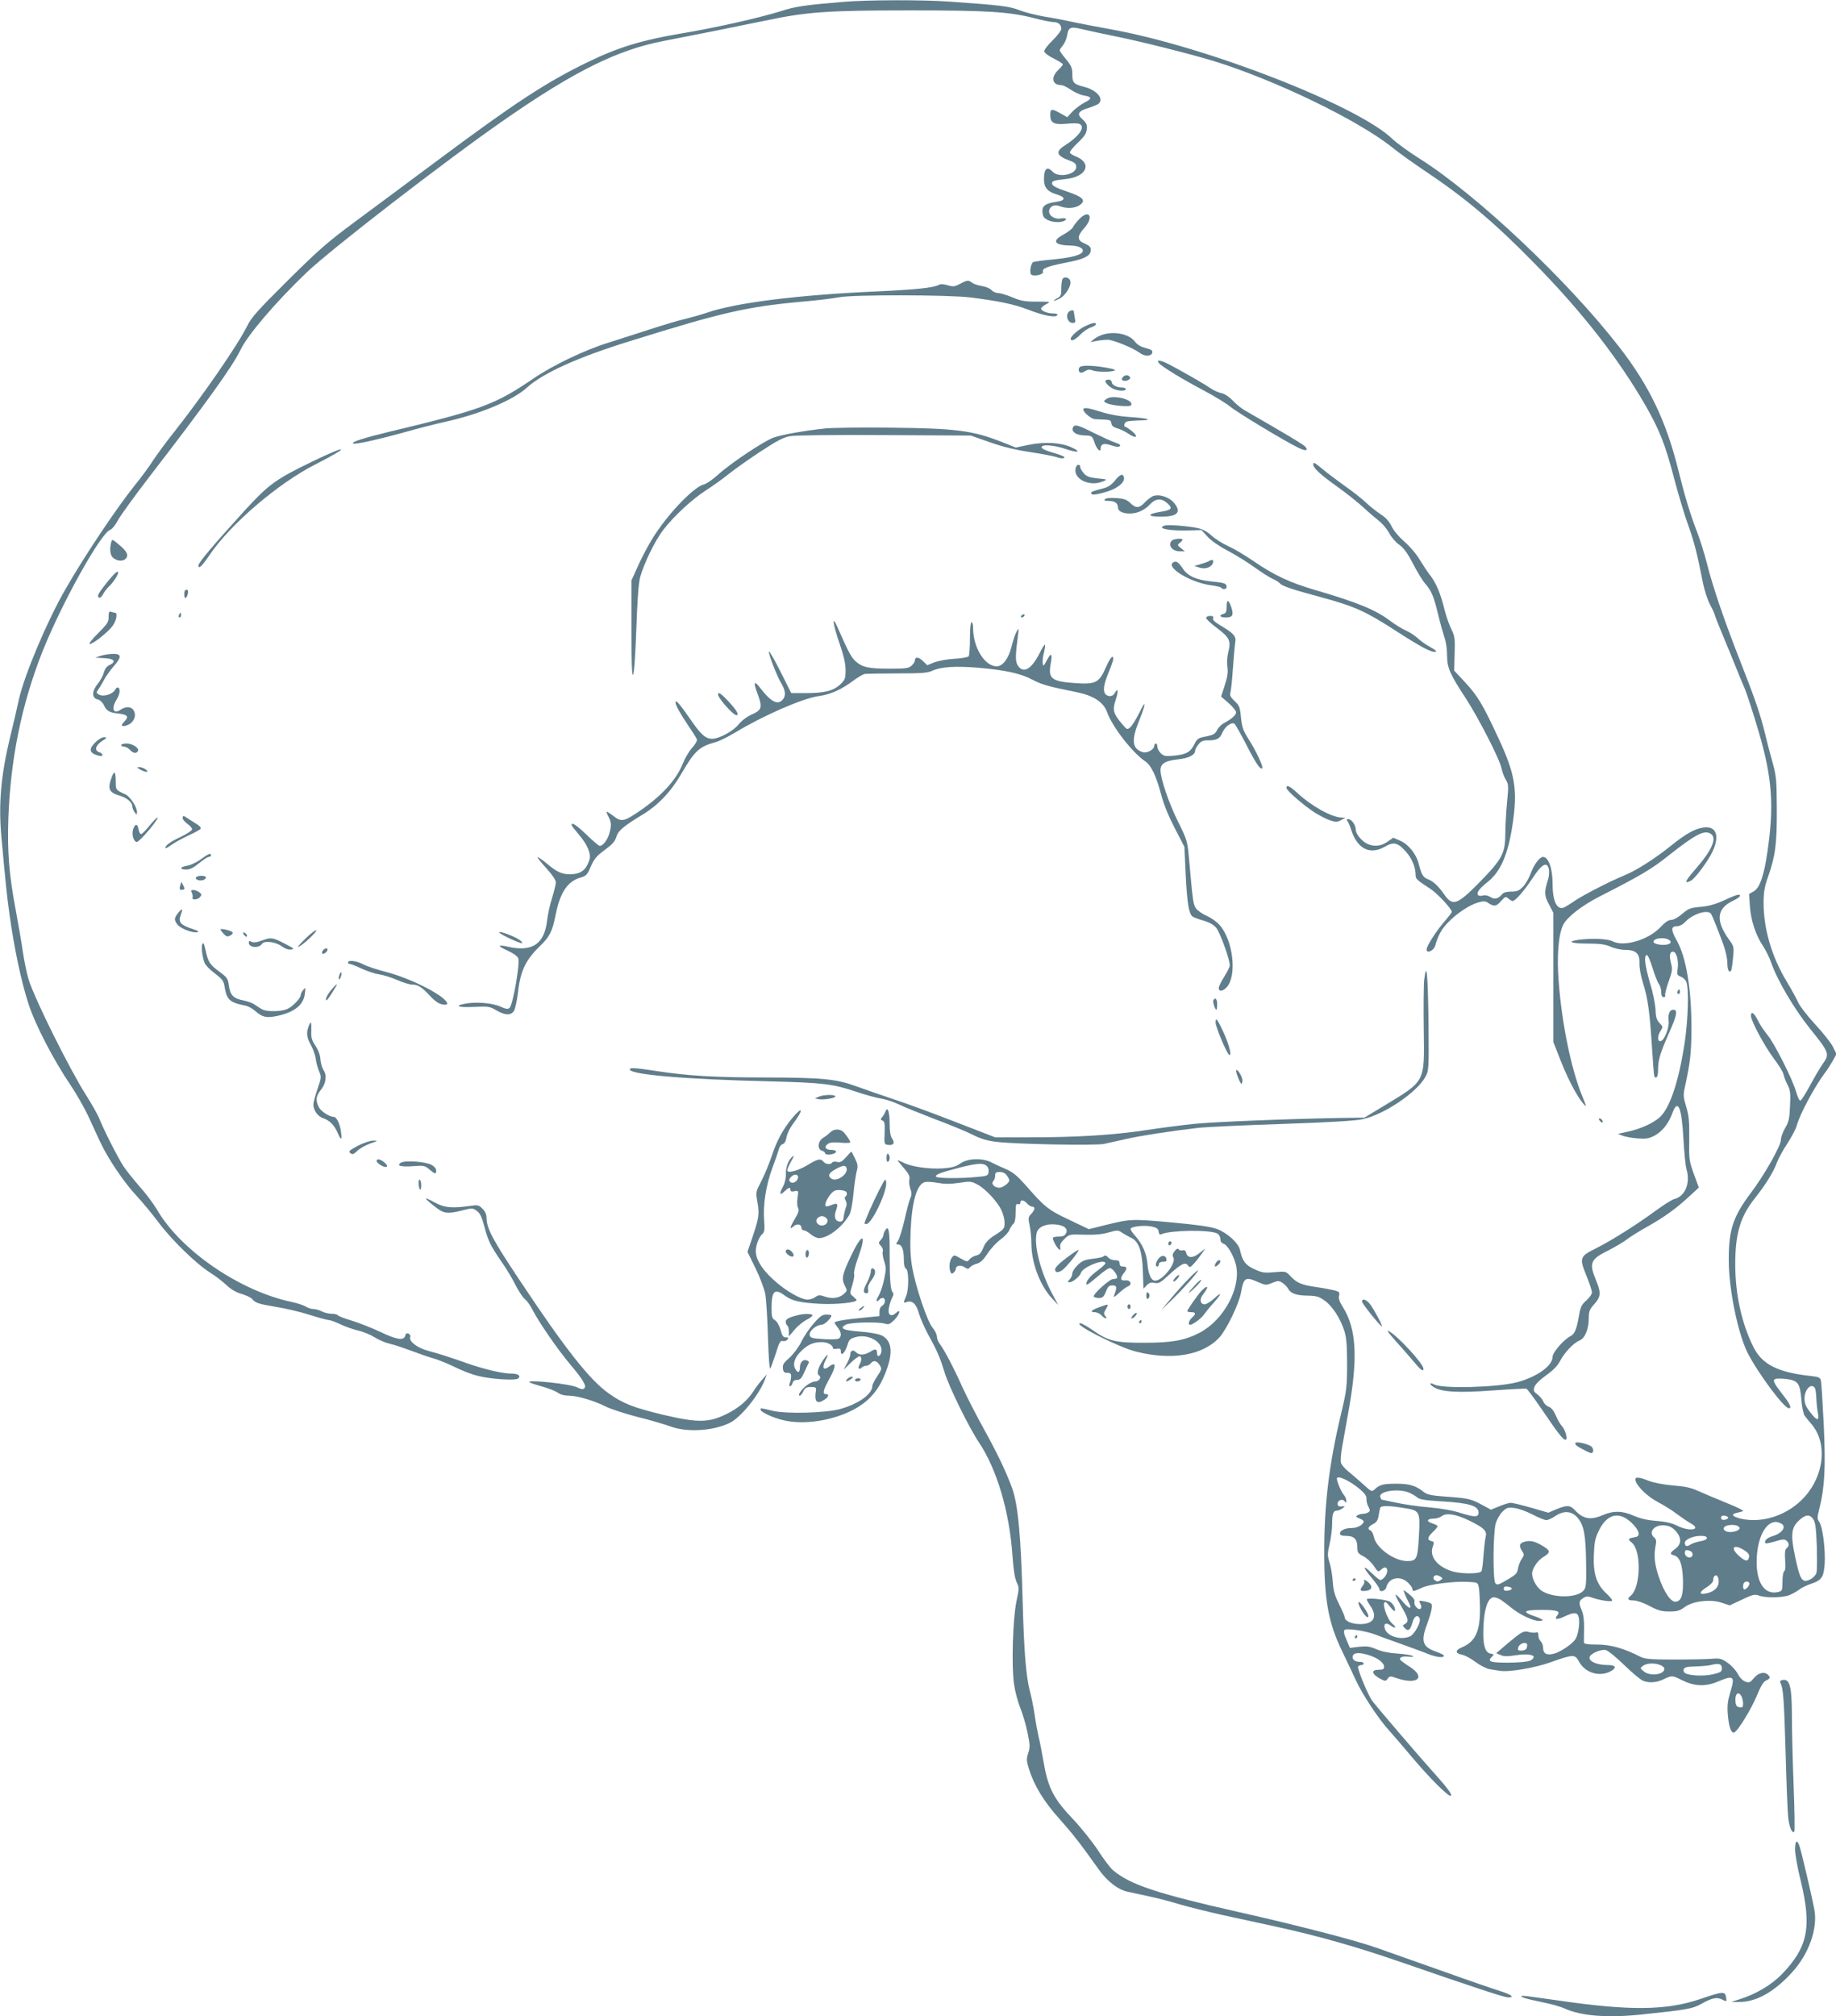 <?xml version="1.0" standalone="no"?>
<!DOCTYPE svg PUBLIC "-//W3C//DTD SVG 20010904//EN"
 "http://www.w3.org/TR/2001/REC-SVG-20010904/DTD/svg10.dtd">
<svg version="1.0" xmlns="http://www.w3.org/2000/svg"
 width="1166pt" height="1280pt" viewBox="0 0 1166 1280"
 preserveAspectRatio="xMidYMid meet">
<g transform="translate(0,1280) scale(0.1,-0.1)"
fill="#607d8b" stroke="none">
<path d="M5365 12789 c-253 -21 -314 -30 -403 -59 -138 -43 -419 -107 -650
-145 -240 -41 -390 -87 -583 -181 -263 -128 -462 -259 -943 -617 -178 -133
-416 -309 -528 -392 -177 -131 -231 -178 -430 -375 -190 -189 -232 -235 -258
-289 -62 -125 -289 -453 -474 -686 -44 -55 -99 -131 -124 -168 -24 -38 -75
-108 -114 -155 -124 -156 -324 -455 -445 -667 -116 -202 -258 -540 -293 -695
-11 -52 -36 -160 -56 -240 -59 -247 -74 -423 -55 -635 28 -305 33 -357 52
-495 29 -209 75 -426 120 -563 43 -133 161 -360 268 -517 35 -52 84 -138 109
-190 24 -52 59 -128 78 -169 49 -105 149 -254 230 -341 39 -42 103 -119 143
-173 82 -109 238 -261 324 -315 33 -20 79 -56 104 -79 29 -28 62 -47 97 -57
29 -9 59 -23 66 -31 22 -27 43 -33 151 -51 57 -9 153 -31 212 -50 60 -19 116
-34 125 -34 9 0 42 -12 72 -26 30 -15 82 -33 115 -41 33 -7 80 -27 105 -43 25
-16 67 -34 94 -40 26 -6 87 -26 135 -44 47 -18 113 -41 146 -50 33 -10 94 -35
135 -55 41 -21 106 -46 143 -55 82 -21 236 -31 256 -18 22 16 3 32 -39 32 -59
0 -173 27 -285 66 -119 42 -170 58 -247 79 -67 18 -121 59 -113 85 3 11 -1 20
-11 24 -11 4 -18 0 -21 -14 -8 -32 -54 -25 -156 24 -51 24 -131 56 -179 71
-48 14 -90 30 -93 36 -4 5 -21 9 -39 9 -19 0 -47 7 -62 15 -16 8 -40 15 -54
15 -14 0 -35 7 -47 15 -12 8 -53 22 -91 30 -328 69 -704 326 -855 586 -22 37
-70 102 -109 145 -38 44 -85 102 -103 129 -37 57 -126 232 -154 303 -10 26
-49 94 -85 151 -106 167 -326 610 -364 732 -11 36 -28 116 -37 178 -9 62 -30
183 -46 269 -41 217 -53 366 -46 572 13 379 84 728 216 1062 122 307 374 760
432 775 10 3 33 31 49 62 17 31 107 155 200 276 358 464 528 700 578 805 46
95 222 301 417 488 154 148 899 723 1265 976 440 305 713 440 1005 496 172 33
432 85 645 129 265 56 394 65 925 65 489 0 625 -9 782 -49 52 -14 107 -25 122
-25 32 0 51 -16 51 -44 0 -10 -25 -43 -56 -73 -32 -31 -54 -61 -52 -70 2 -9
29 -30 61 -45 31 -16 57 -32 57 -36 0 -5 -13 -21 -30 -37 -48 -46 -38 -95 19
-95 10 0 38 -13 62 -30 24 -16 61 -33 82 -36 53 -9 54 -20 5 -45 -24 -12 -58
-38 -77 -57 l-33 -36 -48 27 c-52 29 -60 27 -60 -14 0 -49 24 -62 100 -55 36
4 74 4 83 0 44 -16 4 -77 -90 -137 -63 -40 -54 -66 31 -97 33 -12 41 -21 41
-40 0 -48 -113 -71 -150 -30 -35 38 -55 20 -55 -49 0 -51 23 -78 78 -94 61
-18 62 -40 1 -48 -66 -10 -89 -24 -89 -57 0 -15 4 -32 8 -38 19 -29 86 -43
126 -28 28 11 17 23 -17 17 -43 -7 -83 23 -73 55 9 27 36 35 70 22 43 -16 98
-12 126 10 38 29 17 50 -86 85 -61 20 -90 35 -92 47 -4 19 8 23 91 32 128 15
164 99 62 142 -19 7 -37 18 -40 24 -4 6 19 34 49 63 53 50 63 70 57 116 -2 7
-14 23 -28 35 -36 31 -25 52 38 70 28 9 58 21 65 27 38 31 -11 88 -92 108 -66
17 -74 26 -74 80 0 39 -6 54 -40 95 -22 26 -40 52 -40 56 0 4 9 19 21 33 11
15 23 42 26 62 8 52 22 58 90 41 32 -8 126 -28 209 -45 165 -33 486 -114 634
-159 391 -121 918 -376 1132 -548 40 -33 139 -103 219 -157 251 -168 438 -327
690 -585 299 -305 528 -600 698 -894 89 -155 127 -250 181 -458 27 -102 67
-237 90 -300 39 -108 58 -182 96 -375 9 -44 29 -105 45 -135 16 -30 29 -59 29
-63 0 -4 22 -60 49 -125 27 -64 63 -153 81 -197 17 -44 44 -109 60 -145 15
-36 55 -160 89 -275 86 -294 99 -469 55 -766 -21 -147 -49 -227 -86 -247 l-30
-17 5 -75 c6 -91 36 -184 82 -253 19 -29 43 -77 53 -107 39 -113 146 -294 247
-420 122 -151 126 -162 82 -222 -17 -24 -53 -85 -81 -137 -28 -52 -56 -96 -62
-98 -6 -2 -18 23 -27 55 -22 79 -138 309 -183 363 -19 23 -47 64 -60 91 -25
50 -44 62 -44 29 0 -32 86 -192 144 -269 31 -41 59 -86 62 -100 3 -15 14 -45
26 -68 18 -35 20 -54 16 -135 -3 -80 -8 -101 -31 -140 -15 -25 -27 -59 -27
-75 0 -38 -106 -225 -190 -336 -114 -151 -142 -236 -141 -429 0 -183 58 -463
119 -586 67 -131 232 -353 263 -353 19 0 7 28 -35 81 -61 78 -71 98 -51 105 8
4 40 3 69 0 75 -10 88 -27 96 -131 4 -47 13 -92 21 -102 7 -10 28 -36 46 -57
98 -118 79 -318 -45 -457 -103 -116 -267 -172 -406 -140 -53 13 -66 28 -30 36
16 4 36 9 44 12 8 2 -39 26 -105 52 -66 27 -147 61 -180 76 -46 21 -84 29
-160 35 -60 5 -121 17 -153 29 -67 27 -92 27 -85 2 10 -38 75 -101 141 -136
37 -19 93 -54 124 -78 31 -23 71 -50 88 -59 70 -40 -12 -52 -88 -14 -33 17
-72 26 -132 31 -59 4 -103 15 -145 33 -72 32 -129 33 -198 3 -76 -33 -123 -24
-176 33 -30 32 -50 32 -117 5 l-51 -22 -110 32 c-60 17 -118 31 -129 31 -10 0
-43 -10 -72 -22 l-53 -22 -57 31 c-71 38 -87 42 -229 52 -95 7 -120 13 -142
30 -48 39 -89 52 -169 52 -86 0 -107 -5 -139 -33 -21 -20 -21 -20 -75 29 -29
26 -72 63 -95 82 -23 18 -44 43 -47 56 -3 13 0 58 8 102 8 43 26 143 40 223
61 339 51 525 -36 663 -21 33 -28 54 -24 72 5 21 2 25 -31 34 -21 5 -74 15
-118 21 -91 14 -118 25 -160 69 -29 31 -30 31 -101 25 -64 -6 -78 -4 -128 19
-57 26 -76 52 -91 122 -9 43 -81 109 -146 133 -41 15 -119 26 -290 42 -252 23
-262 22 -419 -17 l-105 -26 -126 60 c-133 63 -154 80 -278 222 -50 56 -78 80
-120 98 -31 13 -73 33 -93 43 -57 30 -151 28 -199 -6 -29 -20 -54 -27 -111
-31 -85 -6 -201 10 -252 37 -20 10 -36 16 -36 15 0 -2 18 -25 41 -51 31 -37
39 -52 34 -71 -3 -14 0 -40 6 -58 10 -27 10 -40 0 -62 -7 -15 -23 -76 -36
-135 -14 -59 -32 -119 -41 -133 -15 -22 -15 -25 -1 -25 24 0 37 -32 37 -93 0
-35 5 -57 13 -60 19 -7 20 -130 2 -174 -19 -45 -19 -46 5 -38 34 11 59 -12 76
-73 9 -31 37 -95 63 -142 53 -96 70 -135 101 -235 27 -90 155 -349 216 -440
115 -171 195 -441 214 -721 6 -88 15 -143 26 -167 17 -35 17 -41 -1 -124 -23
-113 -32 -411 -15 -524 6 -45 24 -113 40 -152 16 -40 37 -111 46 -158 16 -76
16 -92 4 -128 -12 -37 -11 -48 4 -99 34 -108 94 -207 193 -317 87 -98 134
-158 252 -324 53 -74 121 -127 182 -140 24 -5 87 -19 139 -30 52 -11 140 -34
195 -51 55 -16 172 -45 260 -65 88 -19 243 -53 345 -75 274 -60 518 -129 812
-231 448 -155 642 -219 666 -219 44 0 21 18 -50 40 -39 12 -205 69 -367 127
-163 58 -352 125 -421 149 -137 48 -505 143 -865 224 -527 119 -696 175 -806
267 -18 15 -61 72 -96 127 -36 54 -106 142 -156 195 -124 129 -161 201 -188
358 -11 64 -26 142 -34 172 -7 31 -18 91 -24 134 -6 43 -20 112 -31 154 -24
92 -37 253 -45 558 -11 427 -30 627 -68 730 -39 106 -93 218 -175 367 -50 90
-113 213 -141 274 -54 121 -114 235 -143 273 -10 13 -18 34 -18 47 0 12 -12
37 -27 55 -34 39 -108 260 -130 384 -11 66 -14 127 -10 230 8 188 40 298 91
311 13 3 50 1 82 -5 43 -8 79 -8 134 0 69 11 79 10 115 -9 51 -26 130 -110
155 -165 11 -23 20 -59 20 -79 0 -39 -2 -41 -80 -91 -19 -13 -41 -36 -48 -52
-23 -53 -28 -59 -56 -66 -15 -4 -33 -15 -40 -25 -12 -15 -16 -15 -55 7 -41 24
-42 24 -56 5 -16 -21 -19 -63 -9 -90 5 -13 9 -14 20 -5 8 6 14 17 14 24 0 21
31 27 55 11 20 -13 25 -13 35 -1 7 8 27 19 44 23 23 6 41 24 69 66 21 32 58
71 82 88 24 17 49 44 55 59 7 16 18 34 26 40 9 7 14 32 14 71 0 49 3 59 15 54
9 -3 15 0 15 9 0 21 23 18 43 -5 9 -11 24 -20 32 -20 21 0 19 -20 -6 -46 -19
-20 -20 -27 -10 -74 6 -28 11 -78 11 -110 0 -125 53 -267 130 -351 l41 -44
-36 67 c-76 141 -121 314 -101 392 9 37 58 59 119 53 57 -5 83 -28 66 -58 -6
-13 -21 -19 -43 -19 -18 0 -35 -3 -38 -6 -7 -7 18 -58 36 -73 11 -9 12 -7 9
11 -3 16 5 32 27 53 31 30 33 30 125 27 66 -2 113 2 155 14 57 16 61 16 87 -2
16 -10 40 -24 55 -31 49 -21 72 -83 76 -211 l4 -113 20 21 c16 17 28 21 50 16
27 -5 38 1 91 50 76 70 104 85 121 61 12 -15 15 -14 38 11 14 15 36 43 49 62
l24 35 -34 -27 c-41 -35 -78 -37 -87 -4 -4 17 -11 22 -24 19 -10 -3 -21 0 -25
6 -4 8 -13 4 -25 -11 -13 -17 -16 -28 -8 -41 19 -36 -69 -147 -116 -147 -25 0
-43 40 -49 106 -5 66 -31 125 -77 178 -17 18 -30 38 -30 44 0 16 85 26 133 16
33 -7 43 -14 45 -32 3 -18 8 -22 20 -16 59 25 306 28 352 4 11 -6 20 -21 20
-35 0 -15 7 -26 20 -30 26 -8 66 -78 80 -138 31 -143 -77 -345 -229 -426 -93
-49 -175 -65 -351 -65 -184 -1 -233 11 -329 79 -36 25 -72 45 -80 45 -56 -1
238 -151 353 -180 228 -58 427 -24 531 91 45 50 122 209 136 282 18 99 27 104
112 67 43 -19 48 -20 86 -4 38 15 43 15 66 0 13 -9 29 -25 35 -36 17 -31 50
-43 122 -45 58 -1 74 -5 110 -31 49 -34 101 -114 126 -194 13 -42 17 -92 17
-210 0 -144 -3 -166 -37 -310 -76 -316 -108 -576 -108 -873 -1 -312 25 -458
115 -642 29 -60 67 -141 85 -180 40 -88 145 -248 214 -323 28 -31 97 -111 152
-177 100 -118 216 -235 235 -235 17 0 -10 40 -90 129 -122 136 -384 443 -408
476 -28 41 -95 204 -88 216 4 5 13 9 21 9 8 0 14 5 14 10 0 6 -9 10 -19 10
-32 0 -51 11 -51 30 0 28 34 33 93 16 63 -18 107 -50 107 -77 0 -15 -7 -19
-36 -19 -47 0 -43 -27 8 -55 36 -19 38 -19 51 -1 13 17 16 17 60 2 127 -43
184 5 83 71 -27 17 -54 37 -60 43 -17 17 11 29 53 23 25 -3 31 -1 21 5 -8 5
-51 12 -96 15 -51 3 -99 13 -132 27 -43 19 -63 21 -111 16 l-58 -7 -22 52
c-16 35 -19 55 -12 62 12 12 131 -5 194 -29 23 -9 96 -36 162 -59 66 -24 144
-52 173 -64 54 -22 102 -27 102 -12 0 5 -21 16 -47 25 -89 30 -101 66 -61 173
27 73 37 118 29 131 -3 5 -23 12 -44 16 -37 7 -38 6 -27 -14 8 -14 8 -26 2
-32 -13 -13 -45 21 -39 43 3 12 -8 28 -34 49 -39 31 -39 31 -29 5 5 -14 17
-39 26 -56 25 -49 6 -47 -38 4 -22 27 -42 46 -45 43 -3 -2 14 -35 36 -73 45
-76 50 -97 24 -112 -17 -9 -17 -11 -1 -27 21 -22 35 -12 48 36 11 41 35 54 46
25 9 -23 -33 -101 -62 -113 -57 -26 -144 0 -159 48 -11 34 8 43 38 20 28 -22
39 -12 11 11 -36 29 -72 139 -46 139 5 0 18 -14 31 -31 13 -17 25 -28 28 -26
10 11 -9 47 -30 59 -27 15 -147 27 -147 15 0 -5 9 -21 19 -36 53 -73 28 -121
-62 -121 -53 0 -97 20 -97 43 0 7 -16 44 -35 82 -28 55 -37 86 -41 145 -3 41
-12 96 -21 122 -13 43 -13 55 1 117 9 39 16 95 16 125 0 66 7 86 29 86 10 0
26 7 37 15 18 14 18 15 -6 12 -19 -1 -25 3 -25 18 0 23 34 33 46 13 7 -10 9
-8 9 6 0 11 -8 28 -17 38 -15 17 -42 81 -43 101 0 26 84 -13 148 -68 31 -27
42 -44 40 -60 -1 -12 4 -35 12 -49 12 -24 12 -28 0 -36 -8 -6 -24 -10 -35 -10
-11 0 -27 -4 -35 -10 -11 -7 -9 -11 13 -19 15 -6 27 -14 27 -19 0 -20 -39 -42
-74 -42 -44 0 -76 -15 -76 -35 0 -11 11 -15 39 -15 50 0 71 -21 71 -71 0 -35
4 -41 38 -58 21 -11 51 -38 66 -61 26 -39 29 -41 45 -26 25 23 41 20 41 -7 0
-23 -27 -57 -45 -57 -5 0 -28 19 -52 42 -60 59 -62 43 -3 -27 28 -33 50 -65
50 -72 0 -24 38 -14 44 11 15 61 88 77 138 29 15 -15 28 -33 28 -40 0 -18 9
-16 58 7 46 23 205 43 297 38 58 -3 60 -4 66 -33 4 -16 7 -73 8 -126 2 -155
-28 -221 -118 -258 -40 -17 -40 -37 2 -45 19 -3 58 -24 87 -46 29 -22 69 -42
89 -46 20 -3 48 -8 63 -10 55 -11 222 17 323 53 151 53 156 53 184 3 41 -74
139 -99 209 -54 30 20 19 34 -26 34 -77 0 -132 28 -114 57 14 21 74 45 100 38
14 -3 67 -46 117 -95 51 -50 105 -94 120 -100 40 -15 85 -12 130 10 52 25 56
25 117 -6 78 -39 148 -42 225 -10 104 44 113 37 82 -65 -17 -57 -21 -87 -16
-144 6 -77 21 -119 40 -113 22 7 106 143 143 231 26 63 43 92 60 99 27 13 29
19 12 36 -22 22 -60 14 -89 -20 -24 -29 -30 -32 -55 -23 -17 6 -36 25 -48 50
-12 21 -40 53 -64 69 -38 27 -49 30 -100 26 -31 -3 -138 -5 -238 -5 -151 0
-186 3 -215 17 -108 55 -190 78 -275 78 -60 0 -84 4 -85 13 0 6 0 46 1 88 1
50 -4 90 -14 114 -21 50 -20 62 8 80 18 12 29 13 52 5 40 -16 115 -29 130 -23
7 3 -5 20 -32 45 -65 60 -87 127 -82 248 3 80 8 105 32 154 56 115 141 126
225 31 35 -40 37 -68 6 -73 -47 -8 -50 -12 -22 -35 62 -50 57 -283 -6 -336
-26 -21 -20 -31 18 -31 20 0 62 -14 101 -35 54 -29 76 -35 125 -35 50 0 66 5
95 26 51 40 166 54 237 30 l52 -17 77 36 c69 33 81 36 109 26 45 -16 153 -14
195 4 19 8 46 23 60 34 14 11 47 27 73 36 70 23 83 42 89 128 5 90 -12 232
-34 265 -14 21 -14 29 0 85 34 133 41 261 28 534 -7 142 -15 268 -18 280 -5
18 -15 23 -63 28 -209 22 -310 73 -365 183 -75 149 -116 336 -116 526 0 199
33 306 129 425 63 79 116 165 136 222 9 24 38 78 66 120 27 42 55 94 60 115
20 73 113 246 179 334 15 19 37 54 50 77 l23 42 -23 47 c-13 25 -64 89 -113
142 -49 53 -97 115 -107 138 -10 23 -43 83 -73 133 -95 156 -147 335 -147 498
0 71 6 104 29 169 46 131 56 208 55 429 -1 184 -3 207 -27 295 -15 52 -36 133
-47 180 -30 123 -62 218 -156 457 -101 257 -174 469 -213 623 -16 64 -45 156
-64 205 -42 109 -76 219 -117 385 -78 317 -187 544 -379 790 -326 420 -904
965 -1264 1192 -71 45 -148 101 -172 124 -215 212 -1189 591 -1795 699 -80 14
-185 35 -235 45 -49 11 -132 27 -184 35 -51 9 -123 27 -158 41 -67 25 -119 31
-444 54 -169 12 -518 11 -664 -1z m905 -7395 c7 -7 10 -23 8 -36 -3 -21 -10
-24 -68 -29 -106 -11 -258 -10 -265 1 -8 13 26 26 158 60 109 27 147 29 167 4z
m124 -56 c9 -12 16 -26 16 -30 0 -17 -41 -48 -64 -48 -31 0 -54 26 -38 42 7 7
12 22 12 35 0 19 5 23 29 23 20 0 35 -8 45 -22z m5132 -1350 c4 -6 8 -34 9
-62 1 -28 5 -71 10 -95 10 -55 -6 -53 -52 8 -25 32 -33 53 -33 83 0 58 44 102
66 66z m-2579 -663 c21 -9 45 -23 55 -32 14 -12 51 -18 153 -24 174 -10 235
-28 235 -71 0 -30 -23 -31 -110 -4 -51 17 -126 30 -203 37 -67 5 -162 19 -212
30 -49 10 -90 19 -91 19 -1 0 -5 7 -8 16 -14 37 113 57 181 29z m-27 -99 c97
-15 100 -20 91 -182 -8 -140 -14 -154 -74 -154 -83 0 -199 84 -212 154 -4 19
-13 37 -21 40 -22 9 -16 24 16 41 22 11 31 24 35 53 4 20 8 43 10 50 5 15 55
15 155 -2z m812 -40 c38 -20 78 -36 88 -36 11 0 36 11 56 25 55 37 104 34 142
-9 41 -47 53 -110 55 -289 2 -138 0 -157 -17 -175 -41 -46 -184 -48 -260 -4
-33 19 -65 72 -66 111 0 34 35 86 76 110 40 24 40 38 -2 63 -52 32 -78 39
-112 33 -41 -8 -49 -25 -27 -59 16 -25 16 -27 -1 -53 -11 -16 -21 -43 -24 -62
-4 -27 -14 -38 -55 -62 -71 -42 -75 -43 -88 -30 -17 17 -15 321 2 380 7 24 26
58 42 74 27 26 35 29 76 24 25 -3 77 -21 115 -41z m-399 -40 c93 -46 112 -65
102 -103 -4 -15 -10 -69 -14 -120 -3 -50 -9 -95 -14 -99 -16 -16 -125 -16
-181 0 -98 29 -151 95 -126 160 9 24 8 29 -10 33 -28 7 -25 24 10 58 17 16 30
32 30 36 0 4 -16 13 -36 19 -40 13 -31 30 17 30 14 0 34 7 45 15 29 23 91 13
177 -29z m1642 19 c0 -5 -10 -11 -22 -13 -16 -2 -23 2 -23 13 0 11 7 15 23 13
12 -2 22 -7 22 -13z m541 -10 c13 -20 18 -58 22 -169 2 -79 2 -156 -2 -170 -7
-28 -56 -59 -79 -50 -21 8 -33 40 -57 154 -29 135 -24 183 24 227 43 40 70 42
92 8z m-192 -37 c14 -23 -16 -55 -67 -70 -37 -11 -57 -32 -44 -45 3 -3 31 3
61 12 45 14 59 15 71 5 19 -16 19 -34 1 -49 -10 -8 -12 -28 -9 -75 4 -41 2
-66 -6 -70 -6 -4 -11 -33 -11 -66 0 -56 -2 -60 -26 -66 -84 -21 -138 53 -138
190 0 148 57 261 127 254 16 -2 35 -11 41 -20z m-681 -38 c37 -42 36 -83 -3
-112 -35 -25 -37 -34 -11 -41 38 -9 55 -54 59 -151 3 -100 -9 -139 -45 -144
-31 -5 -76 61 -109 160 -27 81 -32 132 -19 199 5 26 3 38 -9 48 -42 35 3 86
69 77 28 -3 48 -14 68 -36z m396 31 c19 -12 7 -27 -30 -35 -40 -8 -75 10 -58
30 13 15 66 19 88 5z m-199 -75 c0 -8 -16 -16 -41 -20 -22 -4 -51 -13 -63 -21
-23 -16 -36 -11 -36 11 0 21 51 43 98 44 29 0 42 -4 42 -14z m237 -77 c24 -15
33 -27 31 -42 -5 -32 -23 -31 -62 4 -61 53 -38 81 31 38z m-343 -5 c17 -7 21
-29 7 -38 -16 -10 -41 5 -41 25 0 20 8 23 34 13z m-1584 -164 c13 -9 13 -11 0
-20 -18 -12 -21 -12 -39 -1 -15 10 -7 31 12 31 7 0 19 -5 27 -10z m1765 -30
c0 -38 -30 -66 -82 -76 -46 -9 -42 10 7 41 23 14 40 33 40 43 0 10 3 22 7 26
14 14 28 -2 28 -34z m195 -13 c0 -14 -20 -37 -32 -37 -10 0 -11 34 -1 43 11
12 33 8 33 -6z m-1509 -32 c0 -5 -12 -11 -26 -13 -18 -2 -25 1 -25 13 0 12 7
15 25 13 14 -2 26 -7 26 -13z m-78 -66 c12 -7 43 -29 68 -50 56 -47 143 -89
183 -89 38 0 26 11 -32 31 -79 27 -65 39 47 39 101 0 124 -8 100 -36 -21 -26
0 -28 46 -6 61 29 83 28 91 -4 9 -35 -3 -113 -21 -140 -20 -31 -93 -80 -136
-92 -46 -12 -69 0 -69 37 0 16 -7 34 -15 41 -8 7 -15 24 -15 37 0 18 -4 24
-14 20 -8 -3 -28 -2 -44 2 -35 11 -48 3 -140 -74 l-70 -60 29 -12 c21 -9 45
-9 94 -1 97 15 147 -4 93 -34 -15 -7 -66 -12 -137 -13 -118 0 -138 7 -106 38
14 14 13 16 -7 19 -33 5 -48 44 -48 128 0 142 26 230 67 230 8 0 24 -5 36 -11z
m175 -301 c-2 -17 -11 -24 -30 -26 -19 -2 -28 1 -28 10 0 20 21 38 43 38 13 0
18 -6 15 -22z m846 -118 c14 -5 26 -16 26 -24 0 -38 -93 -49 -131 -16 -24 20
-24 20 -5 35 23 17 73 20 110 5z m391 -20 c0 -22 -6 -27 -58 -39 -57 -13 -148
-9 -176 8 -8 5 -11 16 -8 25 5 12 22 16 74 17 37 1 82 5 98 9 51 13 70 8 70
-20z m125 -179 c5 -11 10 -32 10 -46 0 -22 -4 -26 -22 -23 -17 2 -24 11 -26
31 -6 53 17 76 38 38z"/>
<path d="M6853 11408 c-17 -18 -35 -41 -40 -52 -6 -10 -32 -30 -59 -45 -77
-41 -59 -68 47 -70 56 -1 89 -22 71 -44 -17 -20 -84 -35 -204 -46 -54 -5 -102
-12 -107 -15 -15 -10 -24 -67 -13 -78 16 -16 82 -1 76 17 -8 20 26 34 137 56
112 21 155 39 164 69 8 27 -1 39 -41 56 -44 19 -44 45 1 95 64 71 33 125 -32
57z"/>
<path d="M6746 11025 c-3 -9 -6 -36 -6 -60 0 -38 -4 -47 -27 -59 -36 -20 -21
-21 17 -1 35 18 73 77 68 107 -4 28 -42 37 -52 13z"/>
<path d="M6097 10998 c-34 -18 -43 -19 -78 -9 -27 8 -45 9 -58 2 -33 -18 -149
-30 -396 -41 -504 -23 -893 -72 -1075 -135 -36 -12 -99 -30 -140 -40 -41 -9
-140 -39 -220 -65 -80 -26 -199 -64 -265 -85 -152 -47 -351 -142 -479 -229
-244 -166 -330 -197 -914 -337 -161 -39 -240 -64 -230 -74 8 -9 149 22 323 70
88 25 210 56 270 69 215 48 424 136 511 215 101 92 321 192 653 295 587 183
743 219 1096 251 94 8 199 21 235 28 89 17 689 16 830 -1 178 -22 281 -43 373
-79 98 -38 171 -51 181 -34 5 7 -3 11 -23 11 -41 0 -83 18 -79 33 2 6 18 19
34 27 28 15 26 15 -61 15 -75 0 -101 4 -157 28 -36 15 -77 27 -91 27 -13 0
-32 9 -41 19 -9 10 -37 22 -60 25 -24 4 -52 13 -62 21 -24 18 -31 18 -77 -7z"/>
<path d="M6782 10813 c-14 -26 3 -63 29 -63 19 0 21 4 15 31 -3 17 -6 35 -6
40 0 16 -29 9 -38 -8z"/>
<path d="M6895 10731 c-43 -20 -95 -64 -95 -81 0 -20 27 -9 60 25 18 19 49 40
67 46 18 6 33 15 33 20 0 14 -21 11 -65 -10z"/>
<path d="M7015 10679 c-22 -5 -51 -19 -65 -30 l-25 -21 40 8 c22 4 54 7 70 7
34 0 160 -51 203 -83 33 -25 75 -23 80 2 3 13 -8 20 -43 29 -31 8 -53 21 -67
40 -34 45 -117 66 -193 48z"/>
<path d="M7360 10495 c19 -23 155 -106 285 -174 66 -35 141 -81 166 -101 45
-38 347 -220 434 -262 46 -23 67 -20 45 6 -10 13 -136 88 -385 231 -22 13 -57
41 -77 63 -22 23 -50 42 -70 46 -18 3 -51 18 -73 33 -38 26 -107 66 -240 139
-65 36 -107 46 -85 19z"/>
<path d="M6863 10473 c-15 -6 -17 -29 -3 -38 5 -3 20 1 31 9 16 10 28 12 46 5
29 -11 113 -12 140 -2 12 5 -6 11 -52 19 -73 13 -141 16 -162 7z"/>
<path d="M7131 10406 c-8 -10 -9 -16 -1 -21 15 -9 52 5 47 18 -6 18 -32 20
-46 3z"/>
<path d="M7020 10381 c0 -14 30 -42 57 -52 32 -12 73 -12 73 1 0 6 -12 10 -26
10 -33 0 -64 17 -64 35 0 8 -9 15 -20 15 -11 0 -20 -4 -20 -9z"/>
<path d="M7026 10267 c-19 -14 -19 -15 2 -26 30 -16 148 -26 155 -14 22 36
-117 71 -157 40z"/>
<path d="M6880 10200 c0 -18 51 -60 74 -61 12 -1 39 -2 61 -3 33 -1 41 -5 43
-23 2 -16 13 -25 37 -32 18 -5 50 -20 71 -34 49 -34 68 -22 24 15 -19 15 -38
28 -42 28 -15 0 -8 28 8 34 9 3 46 6 82 7 94 1 51 15 -69 22 -60 4 -126 16
-175 32 -86 27 -114 31 -114 15z"/>
<path d="M6813 10084 c-9 -25 21 -46 70 -48 53 -2 53 -1 70 -51 14 -39 37 -59
37 -33 0 30 21 37 67 21 30 -10 48 -12 55 -5 7 7 -3 14 -29 22 -21 7 -82 35
-135 61 -105 53 -125 58 -135 33z"/>
<path d="M5240 10080 c-131 -14 -280 -40 -330 -59 -63 -24 -270 -162 -347
-232 -35 -32 -76 -60 -92 -64 -59 -13 -210 -166 -307 -312 -31 -45 -78 -131
-105 -190 l-49 -108 0 -304 c0 -213 3 -302 10 -295 7 7 15 120 21 285 6 182
14 294 24 333 22 84 95 235 148 303 67 87 183 194 267 248 41 26 108 74 148
106 40 32 132 97 204 144 101 66 143 89 185 96 32 6 267 9 601 7 l547 -3 123
-43 c82 -29 166 -49 255 -62 72 -11 145 -25 161 -30 35 -12 56 -13 56 -2 0 4
-33 17 -72 28 -47 13 -73 26 -73 35 0 20 80 14 155 -12 77 -26 101 -19 35 11
-68 31 -168 37 -272 16 l-82 -17 -88 35 c-185 73 -291 87 -708 91 -181 2 -368
0 -415 -5z"/>
<path d="M1981 9869 c-231 -112 -275 -144 -428 -311 -201 -221 -293 -330 -293
-348 0 -26 24 -3 71 67 133 196 435 455 674 576 228 116 209 129 -24 16z"/>
<path d="M8340 9853 c0 -25 44 -65 160 -148 52 -37 122 -93 156 -124 33 -31
80 -71 103 -89 23 -18 51 -53 64 -77 12 -24 40 -57 63 -73 30 -22 53 -54 88
-121 26 -51 60 -106 75 -124 42 -47 56 -81 84 -197 14 -58 33 -125 41 -149 9
-24 16 -73 16 -110 0 -80 17 -119 120 -276 82 -127 217 -390 226 -444 4 -20
15 -51 26 -69 19 -31 19 -40 9 -145 -6 -62 -11 -149 -11 -194 0 -130 -18 -165
-166 -316 -141 -143 -169 -152 -223 -74 -37 53 -69 83 -104 96 -29 11 -40 30
-57 97 -15 61 -64 123 -116 146 l-46 20 -37 -26 c-42 -29 -88 -33 -131 -11
-36 19 -70 62 -70 89 0 28 -27 66 -47 66 -11 0 -13 -4 -6 -12 6 -7 16 -31 23
-53 39 -124 120 -165 215 -110 55 33 83 26 133 -31 39 -43 62 -99 62 -147 0
-27 7 -33 93 -89 43 -27 137 -128 137 -147 0 -4 -23 -34 -51 -66 -53 -63 -109
-151 -109 -173 0 -27 44 -8 54 23 20 69 41 107 82 149 53 56 136 111 191 127
36 10 46 10 67 -5 36 -23 49 -20 80 15 25 28 29 29 45 15 10 -9 22 -16 27 -16
17 0 75 66 128 147 57 87 90 106 102 57 4 -15 2 -46 -5 -68 -25 -81 -24 -100
6 -157 l28 -54 0 -410 0 -410 45 -115 c48 -121 102 -225 144 -275 24 -28 24
-26 -9 55 -68 170 -126 452 -146 716 -13 163 -2 301 28 362 24 50 119 123 230
180 263 134 334 176 440 261 166 131 223 162 264 140 47 -25 14 -104 -95 -228
-66 -75 -73 -96 -26 -71 26 14 109 126 136 185 47 99 23 163 -56 152 -55 -7
-114 -40 -207 -115 -100 -81 -222 -159 -297 -189 -94 -39 -256 -122 -316 -162
-30 -21 -62 -40 -70 -43 -43 -15 -70 42 -70 152 0 97 -26 170 -61 170 -21 0
-58 -50 -76 -100 -10 -29 -32 -68 -49 -87 -27 -28 -38 -33 -76 -33 -29 0 -50
-6 -58 -16 -25 -30 -48 -36 -74 -19 -15 10 -33 14 -49 10 -14 -4 -28 -2 -31 4
-10 15 10 41 64 84 80 64 127 173 155 357 34 223 19 321 -86 548 -103 222
-133 272 -216 362 l-68 73 3 107 c3 96 1 111 -21 156 -14 27 -32 81 -42 119
-25 103 -52 168 -88 217 -19 23 -50 71 -71 105 -20 35 -64 86 -98 115 -35 31
-69 71 -81 98 -15 30 -37 55 -69 75 -26 17 -68 51 -95 76 -26 25 -88 73 -138
108 -49 35 -114 84 -142 108 -43 36 -53 41 -53 26z"/>
<path d="M6834 9836 c-28 -72 82 -130 171 -92 29 12 29 13 -35 19 -53 6 -69
12 -87 32 -13 15 -23 33 -23 41 0 18 -19 18 -26 0z"/>
<path d="M7082 9751 c-23 -29 -45 -44 -75 -51 -71 -19 -77 -21 -77 -31 0 -14
32 -11 103 11 67 21 111 58 105 89 -6 27 -24 21 -56 -18z"/>
<path d="M7321 9650 c-13 -6 -36 -24 -51 -40 -35 -37 -56 -38 -92 -3 -22 21
-40 28 -89 31 -37 3 -65 0 -72 -7 -8 -8 -2 -11 24 -11 38 0 59 -14 59 -42 0
-23 30 -38 75 -38 48 0 94 21 129 59 37 38 73 40 111 5 34 -31 26 -42 -44 -53
-88 -14 -87 -31 1 -31 105 0 132 27 87 84 -32 41 -97 62 -138 46z"/>
<path d="M7398 9464 c-60 -18 32 -36 160 -31 l72 2 38 -41 c22 -25 72 -60 125
-88 48 -25 126 -73 172 -106 46 -33 99 -67 118 -75 18 -7 39 -21 46 -29 14
-17 84 -40 267 -89 202 -55 275 -87 455 -203 173 -112 239 -147 266 -142 10 2
-3 14 -35 31 -28 15 -64 41 -79 56 -16 15 -49 37 -74 48 -25 11 -67 37 -94 57
-95 73 -210 121 -485 201 -157 46 -258 93 -385 180 -55 38 -129 82 -165 98
-36 16 -83 46 -106 67 -28 26 -57 41 -90 48 -62 13 -183 22 -206 16z"/>
<path d="M706 9357 c-12 -47 -6 -86 16 -101 28 -20 62 -20 78 -1 18 21 5 47
-44 87 -43 36 -44 37 -50 15z"/>
<path d="M7442 9368 c-28 -28 2 -68 51 -68 l32 0 -25 20 c-23 19 -24 21 -7 34
9 7 17 16 17 20 0 11 -56 6 -68 -6z"/>
<path d="M7680 9239 c-8 -5 -33 -14 -55 -20 l-40 -12 28 -9 c36 -13 74 -3 87
22 12 22 1 33 -20 19z"/>
<path d="M7451 9230 c-52 -31 115 -131 244 -146 31 -4 58 -11 61 -15 9 -14 34
-10 34 5 0 22 -13 27 -99 35 -94 10 -148 34 -179 81 -28 42 -43 52 -61 40z"/>
<path d="M681 9105 c-58 -73 -67 -90 -52 -99 6 -4 17 6 25 21 8 15 26 39 41
53 24 22 55 70 55 85 0 17 -22 -3 -69 -60z"/>
<path d="M1176 9053 c-9 -10 -7 -55 3 -49 12 8 21 45 11 51 -4 2 -10 2 -14 -2z"/>
<path d="M7790 8950 c0 -33 -4 -43 -20 -47 -32 -9 -23 -23 15 -23 43 0 51 16
35 64 -17 51 -30 54 -30 6z"/>
<path d="M690 8884 c0 -33 -8 -45 -66 -103 -37 -36 -61 -67 -55 -69 16 -5 113
71 145 113 25 33 35 85 17 85 -5 0 -16 3 -25 6 -13 5 -16 -1 -16 -32z"/>
<path d="M1136 8895 c-3 -8 -1 -15 4 -15 6 0 10 7 10 15 0 8 -2 15 -4 15 -2 0
-6 -7 -10 -15z"/>
<path d="M6485 8890 c-3 -5 -2 -10 4 -10 5 0 13 5 16 10 3 6 2 10 -4 10 -5 0
-13 -4 -16 -10z"/>
<path d="M7660 8877 c0 -7 31 -36 70 -65 79 -59 89 -81 70 -154 -7 -29 -9 -68
-5 -93 5 -33 0 -63 -17 -116 l-23 -71 48 -42 c26 -22 47 -49 47 -58 0 -17 -27
-42 -78 -69 -16 -9 -36 -29 -43 -45 -12 -23 -24 -30 -69 -39 -50 -9 -57 -14
-74 -48 -25 -51 -51 -66 -128 -74 -58 -5 -68 -3 -87 16 -11 11 -21 30 -21 41
0 11 -4 20 -10 20 -5 0 -10 -7 -10 -15 0 -23 -45 -48 -72 -40 -69 21 -75 74
-23 202 45 111 45 140 0 47 -19 -38 -44 -79 -55 -89 -21 -19 -22 -19 -55 20
-55 65 -61 88 -40 151 19 55 16 83 -5 45 -12 -23 -40 -27 -58 -9 -19 19 -14
60 18 138 17 40 30 79 30 86 0 32 -19 10 -48 -55 -41 -94 -64 -106 -187 -98
-155 10 -179 28 -163 119 13 70 5 80 -23 28 -21 -40 -24 -42 -27 -21 -2 13 1
44 8 69 6 24 9 47 6 49 -3 3 -18 -22 -35 -56 -51 -100 -102 -129 -137 -76 -17
25 -16 66 2 200 5 39 5 39 -10 15 -8 -14 -23 -56 -32 -95 -19 -76 -56 -125
-94 -125 -76 0 -150 120 -150 242 0 21 -4 38 -10 38 -6 0 -10 -41 -10 -102 0
-57 -4 -108 -8 -114 -4 -6 -45 -14 -92 -16 -47 -3 -104 -14 -128 -23 l-43 -18
-29 28 c-28 26 -50 27 -50 1 0 -7 -9 -21 -21 -32 -18 -16 -37 -19 -133 -19
-138 0 -177 8 -220 45 -30 26 -47 59 -116 215 -38 87 -33 32 9 -92 30 -86 41
-136 41 -177 0 -54 -3 -61 -34 -91 -44 -41 -100 -55 -218 -55 l-93 0 -69 138
c-38 75 -71 132 -73 126 -4 -13 50 -154 77 -199 29 -49 32 -80 12 -105 -32
-39 -77 -16 -146 75 -37 48 -43 34 -16 -36 33 -89 29 -106 -34 -134 -32 -14
-65 -39 -84 -62 -34 -44 -125 -93 -170 -93 -42 0 -73 29 -142 130 -64 92 -90
122 -90 101 0 -18 28 -68 82 -149 27 -39 51 -78 54 -86 3 -8 -11 -32 -31 -54
-20 -22 -46 -67 -59 -100 -44 -111 -148 -220 -311 -325 -64 -41 -85 -43 -129
-7 -22 16 -41 29 -43 27 -2 -2 3 -17 12 -33 18 -34 19 -56 4 -107 -11 -39 -40
-77 -60 -77 -6 0 -44 32 -83 70 -66 63 -96 83 -96 63 0 -5 23 -34 50 -66 50
-58 75 -119 64 -153 -22 -69 -56 -94 -126 -94 -51 0 -83 15 -149 71 -28 23
-52 39 -55 37 -2 -3 23 -34 56 -70 38 -42 60 -75 60 -90 0 -12 -11 -57 -24
-98 -13 -41 -27 -104 -31 -140 -17 -154 -95 -206 -254 -169 -64 14 -62 3 3
-26 33 -15 61 -34 67 -48 13 -28 -33 -293 -54 -314 -11 -11 -21 -10 -62 8 -53
23 -158 31 -228 16 -66 -14 -31 -24 66 -19 88 4 97 3 139 -22 56 -32 93 -34
112 -3 8 12 19 63 25 112 15 141 49 211 141 300 61 59 78 92 99 199 29 144 77
213 161 236 32 9 40 17 62 69 20 46 37 67 79 98 63 47 73 58 86 98 10 32 52
66 158 130 101 60 183 145 249 258 89 153 116 177 222 206 22 6 78 34 125 62
177 107 427 216 528 230 75 10 146 42 220 98 30 22 64 42 75 43 12 1 104 3
206 3 153 0 191 3 221 17 54 25 148 31 292 19 172 -15 269 -36 344 -76 59 -31
97 -42 285 -80 105 -22 166 -63 189 -126 32 -92 162 -259 242 -312 37 -24 70
-93 101 -210 16 -63 48 -140 87 -215 l61 -118 8 -177 c9 -178 20 -247 43 -265
6 -5 37 -17 69 -26 38 -11 65 -26 82 -46 24 -29 86 -200 86 -238 0 -10 -16
-42 -35 -72 -19 -30 -35 -63 -35 -72 0 -25 25 -22 50 4 67 72 42 298 -44 395
-17 20 -54 47 -83 59 -29 13 -60 35 -69 49 -16 25 -19 45 -43 315 -10 112 -12
118 -70 235 -58 117 -111 272 -111 326 0 41 29 59 108 68 70 7 112 28 112 56
0 7 9 24 21 39 15 20 30 26 57 26 60 0 78 9 95 49 17 39 57 68 76 57 6 -4 38
-60 71 -124 65 -127 94 -171 106 -159 9 9 -41 115 -93 195 -28 45 -36 69 -42
128 -6 65 -10 75 -40 103 -25 24 -32 36 -27 54 4 12 11 82 16 154 5 73 12 148
15 166 7 38 -10 57 -100 110 -31 19 -45 32 -41 42 4 11 -2 15 -19 15 -14 0
-25 -6 -25 -13z"/>
<path d="M640 8637 l-35 -12 58 -3 c63 -3 78 -23 32 -44 -16 -7 -29 -24 -35
-46 -5 -20 -23 -53 -40 -74 -38 -47 -38 -89 0 -98 14 -3 31 -18 39 -35 18 -39
36 -49 95 -55 57 -6 66 -20 36 -50 -26 -26 -19 -37 17 -24 39 13 60 55 45 88
-14 31 -50 35 -87 10 -45 -30 -60 7 -25 64 21 35 26 67 11 77 -6 3 -15 -3 -20
-14 -15 -28 -74 -46 -101 -31 -20 11 -20 13 -6 33 9 12 26 40 37 62 12 22 39
60 60 84 53 60 52 81 -3 80 -24 0 -59 -6 -78 -12z"/>
<path d="M4560 8392 c0 -24 96 -132 117 -132 20 0 0 34 -55 92 -42 45 -62 58
-62 40z"/>
<path d="M604 8086 c-38 -38 -37 -62 3 -77 31 -11 43 -11 43 0 0 5 -9 13 -20
16 -32 10 -24 42 17 70 34 22 35 25 14 25 -13 0 -38 -15 -57 -34z"/>
<path d="M770 8070 c0 -5 8 -10 18 -10 11 0 27 -9 37 -20 20 -22 40 -26 51 -8
11 18 -34 48 -72 48 -19 0 -34 -4 -34 -10z"/>
<path d="M890 7915 c35 -20 62 -19 36 0 -11 8 -29 15 -40 15 -19 -1 -19 -2 4
-15z"/>
<path d="M712 7873 c-31 -81 -22 -103 48 -124 46 -14 80 -42 80 -67 0 -10 7
-27 15 -38 14 -19 14 -19 15 1 0 33 -44 99 -75 113 -59 26 -60 27 -60 80 0 60
-8 73 -23 35z"/>
<path d="M8170 7798 c0 -16 108 -110 179 -156 29 -18 72 -41 96 -49 39 -13 47
-13 72 1 l28 15 -25 1 c-62 1 -192 73 -282 157 -48 44 -68 53 -68 31z"/>
<path d="M1160 7606 c0 -8 14 -24 30 -36 17 -12 30 -27 30 -34 0 -8 -30 -28
-67 -46 -70 -33 -103 -56 -103 -73 0 -5 16 3 35 17 20 15 69 42 109 61 41 18
77 38 80 44 4 5 -6 18 -21 27 -15 9 -40 25 -55 35 -33 23 -38 23 -38 5z"/>
<path d="M949 7558 c-23 -29 -47 -53 -53 -53 -6 0 -13 14 -16 30 -6 37 -22 38
-34 2 -12 -32 3 -82 23 -82 8 0 43 35 79 78 35 42 59 77 53 77 -6 0 -29 -24
-52 -52z"/>
<path d="M1275 7345 c-27 -20 -66 -38 -87 -41 -47 -8 -50 -24 -5 -24 23 0 46
11 81 40 26 22 54 40 62 40 8 0 14 5 14 10 0 17 -13 12 -65 -25z"/>
<path d="M1245 7230 c-8 -12 17 -23 41 -18 10 1 19 9 22 16 5 15 -54 17 -63 2z"/>
<path d="M1145 7180 c-8 -25 -3 -33 17 -28 11 2 12 8 2 27 l-12 23 -7 -22z"/>
<path d="M1218 7133 c5 -10 7 -24 5 -30 -7 -19 32 -16 48 3 11 14 10 18 -6 30
-10 8 -27 14 -37 14 -15 0 -17 -4 -10 -17z"/>
<path d="M10948 7084 c-56 -25 -98 -37 -149 -41 -64 -6 -76 -10 -116 -45 -26
-22 -55 -38 -70 -38 -17 0 -38 -14 -67 -45 -75 -81 -232 -128 -304 -91 -33 17
-130 21 -216 10 -80 -11 -50 -24 57 -24 80 0 111 -5 146 -20 24 -11 65 -20 91
-20 70 0 95 -24 92 -86 -1 -28 8 -79 22 -123 31 -98 43 -185 57 -406 6 -99 13
-183 15 -187 13 -21 24 -3 24 40 0 64 13 107 72 240 49 110 54 142 24 142 -23
0 -34 -29 -29 -71 6 -43 -29 -129 -53 -129 -19 0 -18 35 2 66 16 24 16 26 -7
50 -18 19 -24 37 -25 85 -2 33 -16 107 -34 164 -33 114 -41 176 -23 182 7 3
21 -28 37 -79 14 -46 32 -92 40 -103 9 -11 16 -35 16 -52 0 -23 5 -33 16 -33
8 0 12 4 9 10 -3 5 6 44 21 86 25 69 26 81 16 120 -13 49 -7 76 16 72 20 -4
34 -61 26 -110 -5 -34 -3 -39 20 -48 15 -5 31 -21 36 -35 16 -43 11 -231 -10
-377 -38 -254 -96 -427 -163 -484 -44 -37 -123 -72 -199 -88 l-63 -14 30 -12
c17 -7 59 -14 95 -17 55 -4 72 -1 110 19 47 26 87 76 111 142 35 95 59 37 70
-164 5 -85 13 -171 19 -190 27 -92 -8 -176 -80 -193 -14 -4 -66 -37 -117 -74
-117 -86 -275 -186 -376 -237 -105 -52 -108 -61 -63 -172 20 -49 36 -97 36
-109 0 -11 -16 -33 -35 -50 -29 -25 -37 -40 -46 -90 -16 -95 -28 -124 -58
-139 -43 -23 -111 -102 -111 -130 0 -57 -101 -128 -227 -161 -126 -33 -472
-42 -525 -14 -30 16 -33 3 -4 -16 49 -32 155 -38 375 -22 112 8 209 13 215 11
6 -2 52 -64 101 -136 100 -148 132 -188 147 -188 16 0 0 61 -21 85 -11 11 -29
41 -40 68 -13 31 -29 51 -46 57 -14 5 -29 20 -34 33 -5 13 -22 33 -37 45 -25
18 -27 23 -19 48 6 17 36 46 75 74 44 31 73 61 88 91 29 54 85 114 123 129 35
15 59 72 59 141 0 45 5 57 35 90 42 47 44 72 10 154 -44 107 -35 130 77 186
45 23 98 54 117 69 20 16 79 53 131 82 112 63 185 116 268 193 l61 56 -32 87
c-30 83 -31 93 -29 222 1 113 -2 146 -19 203 -18 60 -20 76 -10 120 36 164 42
221 43 372 1 251 -33 457 -92 562 -39 69 -39 93 -2 93 18 0 38 10 53 26 49 53
146 83 166 52 9 -15 44 -102 79 -198 13 -36 24 -86 24 -112 0 -44 12 -69 24
-49 3 4 9 41 12 80 7 69 6 73 -25 116 -87 121 -79 197 25 247 42 19 58 38 32
38 -7 0 -48 -16 -90 -36z m-343 -255 c17 -17 -11 -30 -55 -27 -24 2 -45 9 -48
16 -9 27 76 37 103 11z"/>
<path d="M1131 7004 c-25 -32 -26 -43 -6 -71 18 -26 93 -56 126 -51 18 3 10 8
-35 23 -71 24 -85 42 -68 87 15 41 10 46 -17 12z"/>
<path d="M1400 6900 c0 -3 9 -16 20 -28 17 -18 25 -20 40 -12 29 16 24 25 -20
37 -22 5 -40 7 -40 3z"/>
<path d="M1938 6840 c-34 -34 -54 -57 -42 -51 32 15 120 98 112 106 -3 3 -35
-21 -70 -55z"/>
<path d="M3170 6881 c0 -10 139 -75 146 -68 3 3 -6 13 -19 22 -36 23 -127 57
-127 46z"/>
<path d="M1550 6865 c7 -9 15 -13 17 -11 7 7 -7 26 -19 26 -6 0 -6 -6 2 -15z"/>
<path d="M1665 6830 c-34 -13 -55 -15 -67 -9 -14 7 -18 6 -18 -5 0 -33 65 -38
85 -7 13 21 86 12 122 -15 22 -16 43 -24 61 -22 24 3 21 6 -33 34 -82 43 -93
45 -150 24z"/>
<path d="M1285 6807 c-8 -19 -1 -81 15 -121 5 -13 34 -43 64 -65 45 -34 56
-48 61 -78 15 -91 30 -106 137 -128 15 -3 42 -18 60 -34 45 -39 69 -44 136
-31 112 24 170 70 178 142 5 40 4 42 -10 24 -9 -11 -16 -25 -16 -32 0 -21 -53
-76 -87 -90 -40 -17 -131 -18 -159 -1 -12 6 -32 20 -46 29 -13 10 -46 22 -72
27 -63 12 -84 33 -92 93 -6 45 -11 53 -60 89 -62 45 -73 63 -89 139 -9 40 -14
50 -20 37z"/>
<path d="M2051 6767 c-6 -8 -8 -17 -4 -20 7 -8 33 11 33 24 0 13 -16 11 -29
-4z"/>
<path d="M2210 6690 c0 -5 6 -10 13 -10 6 0 40 -13 74 -29 34 -16 83 -33 110
-36 26 -4 78 -20 115 -36 36 -16 78 -29 93 -29 38 0 64 -16 115 -71 30 -33 56
-51 78 -55 20 -4 32 -2 32 4 0 43 -221 158 -385 201 -60 15 -128 38 -150 50
-41 22 -95 28 -95 11z"/>
<path d="M9045 6581 c-4 -33 -5 -177 -3 -318 4 -340 14 -321 -256 -485 l-121
-73 -150 -2 c-340 -6 -811 -25 -936 -38 -74 -8 -208 -25 -299 -39 -204 -31
-436 -46 -733 -46 l-227 0 -248 96 c-136 53 -312 118 -392 144 -80 27 -190 65
-245 85 -127 46 -212 54 -580 55 -316 0 -491 11 -680 40 -145 22 -175 24 -175
11 0 -33 352 -63 900 -76 319 -8 390 -16 530 -63 63 -22 138 -42 165 -46 28
-4 77 -20 111 -36 34 -17 137 -58 230 -94 93 -35 201 -79 240 -99 54 -27 93
-39 155 -46 126 -15 626 -24 679 -13 25 6 86 19 135 30 94 22 305 54 464 72
52 6 293 17 535 25 299 10 463 20 509 30 137 29 347 171 400 270 21 39 22 48
19 350 -4 301 -12 391 -27 266z"/>
<path d="M2155 6610 c-4 -12 -5 -24 -2 -27 3 -2 8 5 12 17 4 12 5 24 2 27 -3
2 -8 -5 -12 -17z"/>
<path d="M2101 6513 c-17 -21 -31 -46 -31 -57 0 -18 15 1 64 82 15 25 -3 11
-33 -25z"/>
<path d="M10656 6511 c-4 -7 -5 -15 -2 -18 9 -9 19 4 14 18 -4 11 -6 11 -12 0z"/>
<path d="M7706 6451 c-6 -10 10 -61 19 -61 3 0 5 16 5 35 0 33 -12 46 -24 26z"/>
<path d="M7720 6308 c1 -30 73 -201 87 -205 18 -6 -3 73 -42 155 -36 76 -45
86 -45 50z"/>
<path d="M1960 6284 c-16 -40 -12 -72 14 -117 13 -23 27 -62 31 -87 3 -25 13
-62 22 -82 15 -35 14 -40 -11 -112 -14 -42 -26 -85 -26 -97 0 -37 28 -77 63
-88 41 -14 71 -44 92 -94 21 -50 29 -47 20 11 -7 50 -28 92 -46 92 -27 0 -81
35 -94 61 -22 41 -18 73 11 108 34 40 42 93 19 127 -9 14 -18 45 -20 68 -1 26
-13 59 -31 86 -24 36 -29 53 -27 97 2 59 -3 66 -17 27z"/>
<path d="M7850 6002 c0 -16 27 -82 34 -82 4 0 6 11 6 24 0 24 -39 82 -40 58z"/>
<path d="M5200 5838 l-25 -11 24 -5 c35 -6 112 8 106 19 -8 12 -74 10 -105 -3z"/>
<path d="M5624 5745 c-4 -11 -13 -27 -21 -36 -12 -14 -12 -17 2 -23 13 -5 15
-19 13 -78 -3 -70 -2 -73 21 -76 35 -5 46 12 27 39 -11 16 -16 45 -16 94 0 75
-13 115 -26 80z"/>
<path d="M5032 5703 c-60 -72 -100 -147 -131 -242 -16 -47 -45 -118 -65 -157
-37 -71 -37 -71 -26 -134 14 -76 9 -106 -32 -226 l-31 -91 51 -104 c28 -57 56
-131 62 -164 6 -33 14 -156 17 -273 4 -125 10 -208 15 -200 4 7 20 50 35 96
21 70 29 83 44 79 10 -3 23 1 30 9 9 11 7 14 -10 14 -17 0 -24 10 -33 46 -8
28 -22 53 -35 62 -20 12 -23 23 -23 76 0 111 19 130 83 82 46 -34 96 -46 227
-53 104 -5 230 8 230 24 0 2 -10 13 -22 23 -22 18 -22 18 -5 73 9 30 15 62 11
71 -3 8 8 54 25 101 58 160 28 165 -46 9 -54 -115 -60 -142 -38 -185 17 -33
17 -33 -9 -56 -30 -25 -74 -30 -124 -12 -25 9 -36 8 -54 -5 -12 -9 -34 -16
-49 -16 -44 0 -144 58 -217 126 -75 68 -112 130 -112 182 0 39 21 92 43 110
12 11 14 27 10 86 -8 99 12 223 52 331 19 50 37 103 41 119 4 16 15 31 25 33
11 3 20 19 24 44 4 22 22 59 40 83 69 91 67 122 -3 39z"/>
<path d="M10160 5685 c7 -9 15 -13 17 -11 7 7 -7 26 -19 26 -6 0 -6 -6 2 -15z"/>
<path d="M5273 5612 c-10 -10 -30 -26 -45 -35 -35 -22 -39 -72 -8 -82 11 -3
20 -11 20 -16 0 -10 30 -12 54 -3 26 10 18 24 -13 24 -38 0 -50 19 -25 37 14
11 36 13 82 9 34 -3 62 -2 62 2 0 11 -31 55 -48 70 -23 17 -58 15 -79 -6z"/>
<path d="M2272 5526 c-54 -29 -60 -35 -47 -46 13 -11 20 -9 45 15 16 15 53 36
82 46 50 17 51 18 18 18 -20 0 -63 -15 -98 -33z"/>
<path d="M5373 5454 c-26 -29 -37 -35 -57 -30 -14 3 -28 2 -31 -4 -9 -15 -41
-12 -55 5 -18 22 -36 19 -98 -19 -64 -39 -132 -57 -132 -35 0 8 12 34 25 58
16 27 19 39 10 31 -28 -23 -45 -68 -44 -112 1 -27 -6 -57 -19 -82 -25 -47 -21
-58 11 -28 27 25 37 28 37 8 0 -9 8 -12 26 -8 25 5 26 4 19 -41 -4 -25 -3 -53
3 -64 8 -15 4 -30 -19 -69 -34 -57 -37 -74 -9 -49 21 19 50 14 50 -10 0 -8 6
-15 14 -15 8 0 28 -11 44 -25 17 -14 40 -25 53 -25 59 0 154 75 195 152 8 16
19 73 24 129 5 55 15 119 20 141 10 34 8 46 -10 84 -12 24 -23 44 -23 44 -1 0
-16 -16 -34 -36z m3 -68 c14 -37 -60 -91 -95 -69 -26 17 -19 36 24 60 47 26
64 28 71 9z m-308 -64 c-5 -24 -35 -39 -49 -25 -10 10 -9 17 5 32 20 22 49 17
44 -7z m310 -95 c2 -8 -2 -18 -7 -22 -8 -4 -8 -12 0 -27 7 -14 8 -28 0 -46 -5
-15 -11 -40 -13 -57 -2 -22 -8 -30 -22 -30 -31 0 -42 29 -27 70 16 45 10 51
-29 35 -17 -7 -33 -10 -36 -7 -9 9 6 45 31 76 20 23 31 28 62 26 25 -2 39 -8
41 -18z m-128 -162 c15 -18 -2 -45 -30 -45 -28 0 -45 27 -30 45 7 8 20 15 30
15 10 0 23 -7 30 -15z"/>
<path d="M5630 5450 c0 -18 4 -29 10 -25 6 3 10 15 10 25 0 10 -4 22 -10 25
-6 4 -10 -7 -10 -25z"/>
<path d="M2392 5428 c6 -18 55 -44 65 -34 10 9 -33 46 -54 46 -8 0 -13 -6 -11
-12z"/>
<path d="M2546 5419 c-31 -19 0 -28 78 -22 66 5 74 4 103 -21 37 -31 43 -32
43 -6 0 12 -12 26 -31 36 -40 20 -167 29 -193 13z"/>
<path d="M5583 5244 c-35 -67 -93 -199 -93 -211 0 -2 6 -3 13 -3 33 0 131 205
125 263 -3 30 -6 27 -45 -49z"/>
<path d="M2659 5298 c-2 -21 2 -42 9 -50 4 -4 7 9 7 28 0 31 -14 50 -16 22z"/>
<path d="M2705 5190 c4 -6 29 -29 57 -50 57 -45 77 -48 174 -24 63 16 66 16
92 -3 21 -15 32 -39 48 -99 24 -92 39 -122 109 -224 29 -41 69 -107 88 -146
20 -40 47 -80 60 -91 14 -10 36 -42 50 -70 40 -78 158 -249 237 -343 85 -101
106 -138 91 -153 -8 -8 -20 -7 -44 5 -42 23 -325 52 -305 33 3 -3 38 -15 78
-26 40 -11 86 -29 101 -39 17 -13 43 -20 72 -20 54 0 161 -32 238 -71 31 -15
120 -44 198 -64 78 -19 171 -47 208 -60 106 -40 276 -29 381 24 68 35 181 174
218 269 l14 37 -31 -35 c-17 -19 -41 -51 -54 -72 -39 -60 -95 -107 -172 -145
-112 -55 -181 -56 -399 -5 -191 46 -258 72 -349 137 -121 86 -276 283 -563
715 -173 259 -211 331 -212 398 0 22 -9 42 -26 59 -23 23 -30 25 -77 18 -115
-17 -169 -12 -231 24 -32 18 -55 27 -51 21z"/>
<path d="M5622 4990 c-7 -11 -12 -25 -12 -32 0 -6 -7 -20 -17 -30 -15 -17 -15
-19 2 -38 10 -11 15 -26 11 -36 -3 -9 1 -36 9 -60 13 -40 13 -53 0 -115 -8
-39 -24 -86 -35 -105 -12 -19 -17 -34 -11 -34 5 0 13 5 16 10 3 6 13 10 21 10
20 0 18 -37 -3 -49 -11 -6 -18 -21 -18 -38 l0 -28 -110 -11 c-115 -11 -175
-22 -175 -31 0 -3 9 -16 20 -30 23 -29 26 -56 8 -70 -8 -6 -49 -7 -98 -4 -77
5 -85 8 -88 27 -4 25 43 64 76 64 18 0 62 42 62 59 0 3 -14 6 -31 6 -25 0 -41
-10 -80 -55 -27 -30 -63 -83 -80 -118 -18 -36 -51 -79 -76 -102 -36 -31 -44
-44 -41 -67 2 -22 8 -28 28 -28 20 0 25 -5 24 -25 -1 -14 -4 -33 -9 -42 -4
-11 -3 -18 3 -18 5 0 12 9 15 20 3 13 14 20 29 20 19 0 29 10 48 53 13 28 25
55 27 58 2 4 -4 9 -13 13 -24 9 -44 -12 -44 -45 0 -34 -15 -38 -30 -8 -17 31
-3 72 38 112 43 42 78 57 132 57 35 0 70 -19 70 -39 0 -5 11 -6 25 -3 21 3 25
0 25 -18 0 -34 27 -7 42 41 9 33 17 41 49 50 78 24 174 -27 167 -88 -3 -31
-28 -44 -28 -16 0 30 -9 33 -43 12 -39 -23 -70 -24 -91 -3 -18 18 -36 11 -36
-14 0 -10 -9 -35 -21 -57 l-21 -40 44 43 c24 23 49 42 56 42 15 0 16 -25 1
-52 -13 -23 -4 -37 13 -20 7 7 20 12 29 12 9 0 22 7 29 15 18 22 37 18 56 -10
15 -24 15 -27 -15 -72 -17 -25 -31 -53 -31 -61 0 -52 -87 -114 -205 -147 -91
-25 -341 -32 -428 -11 -79 19 -77 18 -77 8 0 -16 77 -52 146 -68 130 -31 312
-3 446 68 85 45 145 108 185 195 68 148 65 241 -9 276 -19 9 -79 20 -138 24
-107 8 -131 21 -88 44 26 15 208 19 249 6 22 -7 31 -3 58 23 35 36 46 77 11
45 -31 -28 -54 -12 -45 32 4 21 13 50 21 65 8 15 10 29 5 32 -15 10 -21 77
-21 236 1 159 -6 195 -28 160z"/>
<path d="M7420 4904 c0 -8 5 -12 10 -9 6 3 10 10 10 16 0 5 -4 9 -10 9 -5 0
-10 -7 -10 -16z"/>
<path d="M4990 4856 c0 -17 38 -41 48 -31 9 9 -13 40 -32 43 -9 2 -16 -3 -16
-12z"/>
<path d="M5118 4852 c-8 -30 8 -50 17 -22 4 12 3 26 -3 32 -6 6 -11 2 -14 -10z"/>
<path d="M6772 4814 c-68 -52 -85 -75 -62 -89 5 -3 21 1 34 10 26 18 112 123
105 130 -3 2 -37 -21 -77 -51z"/>
<path d="M7006 4823 c-3 -4 -34 -10 -67 -14 -50 -6 -67 -13 -95 -40 -19 -18
-34 -42 -34 -53 0 -11 -7 -28 -17 -38 -14 -15 -14 -18 -1 -18 21 0 66 37 73
60 12 38 155 93 155 60 0 -5 -24 -27 -54 -49 -48 -35 -76 -74 -64 -86 2 -3 32
20 67 50 34 30 70 55 79 55 19 0 56 -53 45 -64 -3 -3 -15 -6 -25 -6 -22 0
-130 -98 -122 -111 3 -5 18 -9 33 -9 23 0 31 7 44 40 13 33 20 40 42 40 29 0
30 -12 10 -65 -6 -14 4 -9 31 16 21 20 47 39 57 43 30 10 17 42 -16 38 -33 -4
-36 14 -7 50 21 27 18 38 -12 38 -11 0 -18 7 -18 20 0 15 -7 20 -29 20 -16 0
-34 7 -41 15 -14 16 -23 19 -34 8z"/>
<path d="M7356 4808 c-18 -25 -21 -48 -6 -48 6 0 10 7 10 15 0 9 10 15 26 15
19 0 25 5 22 17 -5 27 -34 27 -52 1z"/>
<path d="M7720 4780 c-6 -11 -7 -20 -2 -20 10 0 32 21 32 32 0 16 -19 8 -30
-12z"/>
<path d="M5530 4727 c0 -13 -11 -45 -25 -71 -25 -47 -25 -66 -1 -66 9 0 12 9
9 24 -4 17 4 36 22 60 27 36 30 66 8 74 -8 2 -13 -6 -13 -21z"/>
<path d="M7549 4682 c-31 -31 -82 -88 -114 -127 l-59 -70 58 55 c73 70 180
189 174 195 -2 2 -29 -21 -59 -53z"/>
<path d="M7465 4690 c-10 -11 -16 -22 -13 -25 3 -3 13 4 23 15 10 11 16 22 13
25 -3 3 -13 -4 -23 -15z"/>
<path d="M7594 4647 c-54 -58 -59 -73 -9 -25 27 26 47 50 44 52 -3 3 -19 -9
-35 -27z"/>
<path d="M7628 4603 c-27 -30 -88 -118 -88 -127 0 -3 11 -6 25 -6 30 0 32 -11
5 -35 -20 -18 -27 -45 -12 -45 17 0 71 40 88 65 11 15 38 49 62 75 53 59 54
74 2 26 -22 -20 -49 -36 -59 -36 -28 0 -35 30 -13 59 29 40 34 51 24 51 -4 0
-20 -12 -34 -27z"/>
<path d="M7280 4575 c0 -15 4 -24 10 -20 6 3 10 12 10 20 0 8 -4 17 -10 20 -6
4 -10 -5 -10 -20z"/>
<path d="M8650 4537 c0 -13 116 -157 126 -157 7 0 -47 103 -73 138 -24 32 -53
43 -53 19z"/>
<path d="M6985 4503 c-52 -18 -67 -33 -34 -33 14 0 34 -9 44 -20 21 -23 44
-27 24 -4 -10 13 -10 20 5 45 19 32 18 33 -39 12z"/>
<path d="M7160 4505 c0 -8 5 -15 10 -15 6 0 10 7 10 15 0 8 -4 15 -10 15 -5 0
-10 -7 -10 -15z"/>
<path d="M5464 4495 c-10 -8 -14 -15 -8 -15 6 0 17 7 24 15 16 19 9 19 -16 0z"/>
<path d="M7195 4450 c-10 -11 -13 -20 -8 -20 13 0 38 29 31 35 -3 3 -13 -4
-23 -15z"/>
<path d="M5075 4453 c-61 -14 -85 -26 -85 -43 0 -10 5 -22 10 -25 6 -3 10 -20
10 -37 l0 -32 36 43 c20 23 54 51 75 62 21 10 39 24 39 29 0 10 -47 12 -85 3z"/>
<path d="M7235 4410 c-3 -5 -1 -10 4 -10 6 0 11 5 11 10 0 6 -2 10 -4 10 -3 0
-8 -4 -11 -10z"/>
<path d="M8860 4291 c36 -39 86 -97 113 -129 49 -59 67 -73 67 -51 0 31 -163
208 -220 239 -16 8 -1 -13 40 -59z"/>
<path d="M5230 4170 c-32 -45 -46 -90 -30 -100 20 -12 3 -40 -24 -40 -13 0
-38 -12 -55 -26 -35 -29 -58 -64 -42 -64 5 0 16 12 23 28 11 22 20 27 48 27
29 0 34 -3 32 -20 -12 -73 5 -93 53 -61 28 18 33 36 10 36 -23 0 -18 24 20 93
47 85 47 117 1 82 -39 -29 -48 -8 -21 45 20 38 12 38 -15 0z"/>
<path d="M5380 4045 c-16 -19 -1 -19 24 0 16 12 17 15 4 15 -8 0 -21 -7 -28
-15z"/>
<path d="M5430 4040 c0 -5 6 -10 14 -10 8 0 18 5 21 10 3 6 -3 10 -14 10 -12
0 -21 -4 -21 -10z"/>
<path d="M10005 3640 c-6 -10 10 -22 63 -49 38 -19 43 -20 49 -6 3 9 -1 23 -8
30 -17 17 -97 36 -104 25z"/>
<path d="M8590 2769 c0 -5 5 -7 10 -4 6 3 10 8 10 11 0 2 -4 4 -10 4 -5 0 -10
-5 -10 -11z"/>
<path d="M8664 2761 c3 -4 -1 -17 -9 -27 -20 -26 -18 -34 4 -34 50 0 65 24 33
53 -20 18 -37 23 -28 8z"/>
<path d="M8639 2592 c23 -45 51 -73 51 -51 0 19 -48 89 -61 89 -5 0 -1 -17 10
-38z"/>
<path d="M8605 2410 c-3 -5 -1 -10 4 -10 6 0 11 5 11 10 0 6 -2 10 -4 10 -3 0
-8 -4 -11 -10z"/>
<path d="M11313 2133 c-9 -3 -10 -10 -4 -21 16 -33 21 -101 31 -437 5 -187 12
-370 16 -407 6 -65 25 -110 39 -96 4 3 2 133 -4 288 -6 156 -11 353 -11 439 0
202 -14 251 -67 234z"/>
<path d="M11400 1058 c0 -28 16 -119 37 -202 70 -292 44 -418 -122 -590 -63
-65 -163 -125 -265 -157 l-55 -18 46 0 c109 -2 225 62 338 186 109 118 167
281 143 404 -14 75 -80 357 -93 397 -16 48 -29 39 -29 -20z"/>
<path d="M10799 110 c-215 -73 -447 -76 -899 -10 -113 16 -214 30 -225 30 -41
-1 9 -18 113 -39 57 -11 125 -30 150 -42 104 -47 270 -60 482 -38 291 30 329
37 383 67 69 39 101 46 135 28 28 -15 28 -14 24 15 -6 39 -20 38 -163 -11z"/>
</g>
</svg>
